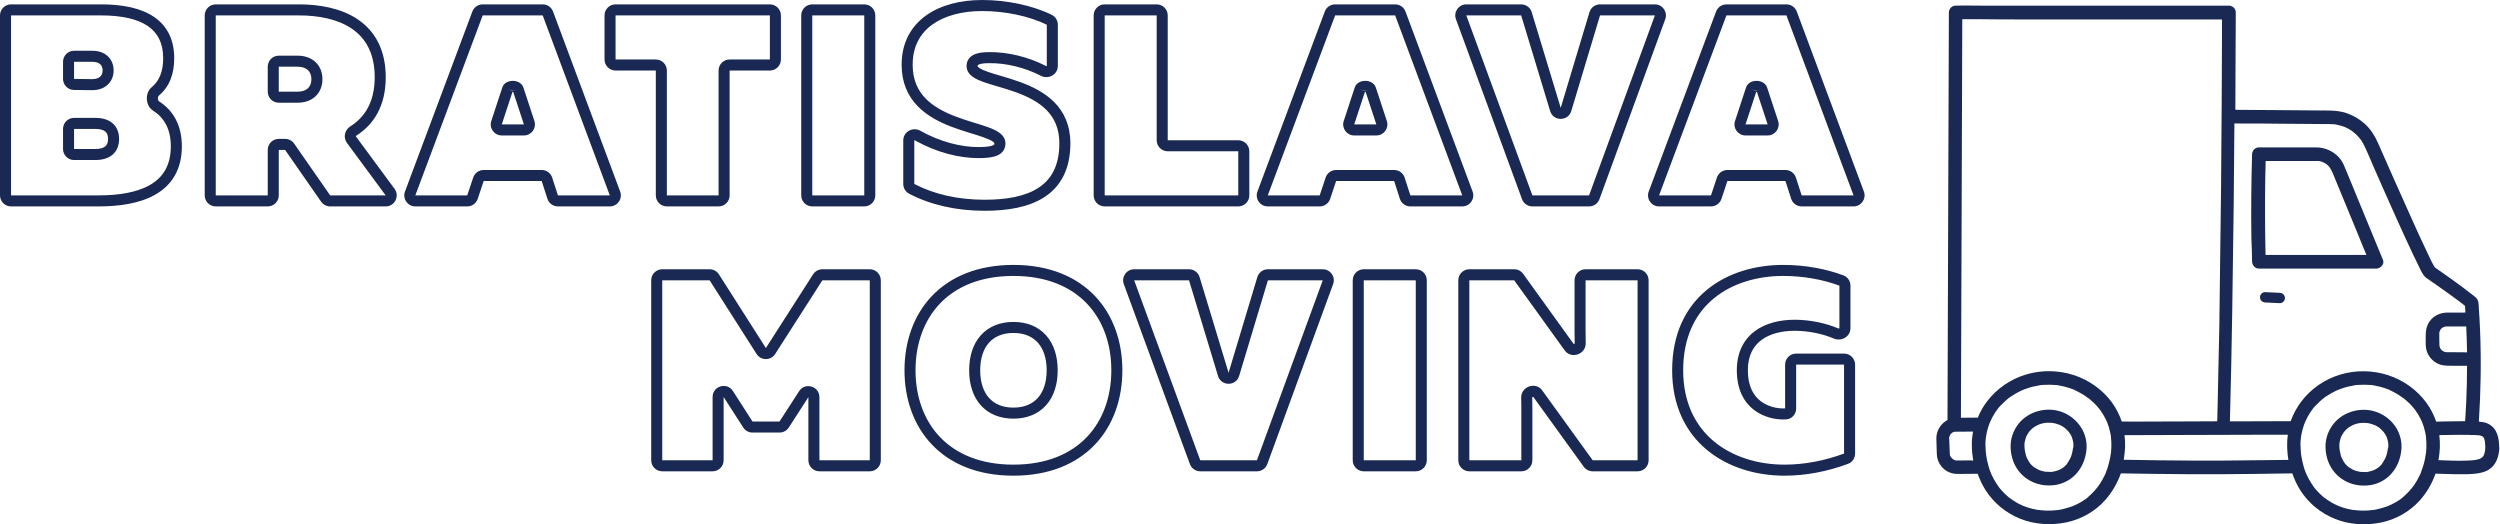 <svg width="453" height="95" viewBox="0 0 453 95" fill="none" xmlns="http://www.w3.org/2000/svg">
<path fill-rule="evenodd" clip-rule="evenodd" d="M168.939 4.45C166.741 6.035 165.374 8.415 165.374 11.729C165.374 14.481 166.321 16.408 167.718 17.846C169.145 19.316 171.088 20.321 173.137 21.104C174.155 21.494 175.18 21.821 176.162 22.125C176.338 22.179 176.513 22.233 176.688 22.287C177.471 22.528 178.228 22.76 178.893 22.996C179.695 23.281 180.463 23.604 181.042 24.015C181.628 24.431 182.185 25.062 182.185 25.969C182.185 26.384 182.103 26.828 181.849 27.238C181.593 27.651 181.218 27.942 180.784 28.143C179.969 28.521 178.799 28.65 177.279 28.65C173.839 28.65 169.729 27.647 165.765 25.428C165.751 25.42 165.741 25.419 165.731 25.419C165.718 25.419 165.703 25.423 165.688 25.431C165.679 25.436 165.673 25.441 165.671 25.444C165.671 25.445 165.671 25.445 165.671 25.447V33.333C169.215 35.187 173.554 36.193 178.416 36.193C182.333 36.193 185.732 35.602 188.128 34.059C190.442 32.569 191.953 30.104 191.953 25.969C191.953 23.231 191.008 21.333 189.615 19.925C188.191 18.486 186.251 17.513 184.202 16.759C183.183 16.385 182.158 16.072 181.177 15.781C181.016 15.733 180.855 15.686 180.695 15.639C179.896 15.403 179.122 15.175 178.443 14.942C177.64 14.665 176.87 14.349 176.288 13.938C175.695 13.52 175.142 12.886 175.142 11.976C175.142 11.609 175.215 11.218 175.423 10.85C175.632 10.478 175.942 10.193 176.315 9.985C177.02 9.591 177.997 9.444 179.201 9.444C182.651 9.401 186.369 10.33 189.559 11.968C189.574 11.976 189.588 11.978 189.602 11.977C189.62 11.977 189.639 11.971 189.656 11.962C189.669 11.954 189.676 11.947 189.678 11.944C189.678 11.943 189.678 11.942 189.678 11.941V4.479C186.475 2.907 182.107 2 177.971 2C174.349 2 171.177 2.837 168.939 4.45ZM167.769 2.828C170.451 0.894 174.078 0 177.971 0C182.365 0 187.059 0.958 190.588 2.697C191.278 3.037 191.678 3.737 191.678 4.466V11.941C191.678 13.548 189.947 14.415 188.645 13.747C185.72 12.245 182.319 11.404 179.22 11.444L179.207 11.444C178.091 11.444 177.537 11.593 177.291 11.731C177.19 11.787 177.168 11.826 177.165 11.832L177.165 11.832C177.161 11.839 177.142 11.875 177.142 11.976C177.142 11.994 177.143 12.011 177.169 12.051C177.202 12.102 177.278 12.19 177.441 12.304C177.778 12.542 178.321 12.784 179.094 13.05C179.727 13.268 180.447 13.48 181.247 13.716C181.41 13.764 181.576 13.813 181.745 13.863C182.733 14.156 183.81 14.484 184.892 14.882C187.046 15.674 189.309 16.771 191.037 18.518C192.796 20.297 193.953 22.699 193.953 25.969C193.953 30.685 192.175 33.832 189.211 35.741C186.329 37.597 182.46 38.193 178.416 38.193C173.274 38.193 168.6 37.127 164.722 35.094C164.059 34.747 163.671 34.062 163.671 33.343V25.447C163.671 23.829 165.433 22.95 166.741 23.683C170.429 25.747 174.205 26.65 177.279 26.65C178.775 26.65 179.558 26.507 179.942 26.329C180.107 26.252 180.143 26.194 180.149 26.185C180.156 26.174 180.185 26.123 180.185 25.969V25.968C180.185 25.957 180.185 25.942 180.159 25.902C180.125 25.85 180.048 25.762 179.884 25.645C179.543 25.404 178.997 25.156 178.224 24.881C177.603 24.661 176.898 24.444 176.117 24.204C175.939 24.149 175.757 24.093 175.57 24.035C174.582 23.73 173.505 23.386 172.422 22.972C170.268 22.149 168.009 21.016 166.284 19.24C164.529 17.434 163.374 15.01 163.374 11.729C163.374 7.775 165.048 4.791 167.769 2.828ZM0 2.791C0 1.687 0.895 0.791 2 0.791H18.305C22.297 0.791 25.601 1.481 27.932 3.08C30.329 4.726 31.567 7.243 31.567 10.543C31.567 13.304 30.784 15.653 28.76 17.348C28.706 17.393 28.595 17.57 28.61 17.875C28.624 18.182 28.748 18.319 28.786 18.342C31.507 20.068 32.952 22.844 32.952 26.513C32.952 30.803 31.053 33.607 28.127 35.274C25.286 36.893 21.554 37.402 17.86 37.402H2C0.895 37.402 0 36.506 0 35.402V2.791ZM18.305 2.791L2 2.791V35.402H17.86C21.435 35.402 24.748 34.897 27.137 33.537C29.439 32.225 30.952 30.084 30.952 26.513C30.952 23.439 29.785 21.345 27.715 20.031C26.95 19.547 26.645 18.685 26.612 17.968C26.578 17.25 26.802 16.379 27.476 15.814C28.915 14.61 29.567 12.908 29.567 10.543C29.567 7.81 28.581 5.952 26.8 4.729C24.953 3.461 22.125 2.791 18.305 2.791ZM37.093 2.791C37.093 1.687 37.988 0.791 39.093 0.791H54.162C57.943 0.791 61.856 1.497 64.853 3.528C67.912 5.602 69.896 8.978 69.896 14.004C69.896 19.164 67.745 22.576 64.532 24.601C64.5 24.621 64.48 24.652 64.474 24.68C64.472 24.691 64.472 24.698 64.472 24.7C64.473 24.7 64.473 24.7 64.473 24.7L71.492 34.214C72.466 35.535 71.523 37.402 69.882 37.402H59.826C59.172 37.402 58.558 37.081 58.184 36.544L51.661 27.167H50.514V35.402C50.514 36.506 49.618 37.402 48.514 37.402H39.093C37.988 37.402 37.093 36.506 37.093 35.402V2.791ZM54.162 2.791L39.093 2.791V35.402H48.514V27.167C48.514 26.062 49.409 25.167 50.514 25.167H51.661C52.316 25.167 52.929 25.487 53.303 26.025L59.826 35.402H69.882L62.864 25.888C62.111 24.868 62.506 23.514 63.465 22.909C66.068 21.269 67.896 18.513 67.896 14.004C67.896 9.586 66.197 6.855 63.73 5.184C61.202 3.47 57.748 2.791 54.162 2.791ZM85.591 2.09C85.883 1.309 86.63 0.791 87.464 0.791H98.338C99.173 0.791 99.921 1.31 100.212 2.092L112.371 34.703C112.859 36.01 111.892 37.402 110.497 37.402H101.096C100.228 37.402 99.459 36.842 99.192 36.016L98.156 32.803H87.64L86.563 36.034C86.291 36.851 85.526 37.402 84.665 37.402H75.258C73.862 37.402 72.896 36.008 73.385 34.701L85.591 2.09ZM98.338 2.791L87.464 2.791L75.258 35.402H84.665L85.742 32.171C86.015 31.354 86.779 30.803 87.64 30.803H98.156C99.024 30.803 99.793 31.363 100.06 32.19L101.096 35.402L110.497 35.402L98.338 2.791ZM109.54 2.791C109.54 1.687 110.435 0.791 111.54 0.791H139.503C140.607 0.791 141.503 1.687 141.503 2.791V10.779C141.503 11.883 140.607 12.779 139.503 12.779H132.207V35.402C132.207 36.506 131.312 37.402 130.207 37.402H120.835C119.731 37.402 118.835 36.506 118.835 35.402V12.779H111.54C110.435 12.779 109.54 11.883 109.54 10.779V2.791ZM139.503 2.791L111.54 2.791V10.779H118.835C119.94 10.779 120.835 11.674 120.835 12.779V35.402H130.207V12.779C130.207 11.674 131.103 10.779 132.207 10.779H139.503V2.791ZM145.183 2.791C145.183 1.687 146.079 0.791 147.183 0.791H156.605C157.709 0.791 158.605 1.687 158.605 2.791V35.402C158.605 36.506 157.709 37.402 156.605 37.402H147.183C146.079 37.402 145.183 36.506 145.183 35.402V2.791ZM156.605 2.791L147.183 2.791V35.402H156.605V2.791ZM198.171 2.791C198.171 1.687 199.066 0.791 200.171 0.791H209.592C210.697 0.791 211.592 1.687 211.592 2.791V25.414H224.376C225.481 25.414 226.376 26.309 226.376 27.414V35.402C226.376 36.506 225.481 37.402 224.376 37.402H200.171C199.066 37.402 198.171 36.506 198.171 35.402V2.791ZM209.592 2.791L200.171 2.791V35.402H224.376V27.414H211.592C210.488 27.414 209.592 26.519 209.592 25.414V2.791ZM240.054 2.09C240.347 1.309 241.093 0.791 241.928 0.791H252.802C253.637 0.791 254.384 1.31 254.676 2.092L266.835 34.703C267.322 36.01 266.356 37.402 264.961 37.402H255.559C254.691 37.402 253.922 36.842 253.656 36.016L252.62 32.803H242.103L241.026 36.034C240.754 36.851 239.99 37.402 239.129 37.402H229.722C228.326 37.402 227.359 36.008 227.849 34.701L240.054 2.09ZM252.802 2.791L241.928 2.791L229.722 35.402H239.129L240.206 32.171C240.478 31.354 241.242 30.803 242.103 30.803H252.62C253.488 30.803 254.257 31.363 254.523 32.19L255.559 35.402L264.961 35.402L252.802 2.791ZM263.818 3.48C263.339 2.175 264.305 0.791 265.695 0.791H275.635C276.516 0.791 277.293 1.368 277.549 2.211L282.801 19.542L288.011 2.215C288.265 1.37 289.043 0.791 289.926 0.791H299.866C301.255 0.791 302.221 2.173 301.744 3.478L289.818 36.089C289.53 36.877 288.779 37.402 287.94 37.402H277.668C276.829 37.402 276.08 36.878 275.791 36.091L263.818 3.48ZM275.635 2.791L265.695 2.791L277.668 35.402H287.94L299.866 2.791L289.926 2.791L284.716 20.118C284.146 22.015 281.461 22.017 280.887 20.122L275.635 2.791ZM310.956 2.09C311.248 1.309 311.995 0.791 312.829 0.791H323.703C324.538 0.791 325.286 1.31 325.577 2.092L337.736 34.703C338.224 36.01 337.257 37.402 335.862 37.402H326.461C325.593 37.402 324.824 36.842 324.557 36.016L323.521 32.803H313.005L311.928 36.034C311.656 36.851 310.891 37.402 310.03 37.402H300.623C299.228 37.402 298.261 36.008 298.75 34.701L310.956 2.09ZM323.703 2.791L312.829 2.791L300.623 35.402H310.03L311.107 32.171C311.38 31.354 312.144 30.803 313.005 30.803H323.521C324.389 30.803 325.158 31.363 325.425 32.19L326.461 35.402L335.862 35.402L323.703 2.791ZM11.421 11.197C11.421 10.092 12.317 9.197 13.421 9.197H16.723C17.885 9.197 18.875 9.543 19.578 10.228C20.28 10.912 20.591 11.831 20.591 12.768C20.591 13.687 20.276 14.6 19.583 15.284C18.885 15.973 17.897 16.339 16.723 16.339H16.712V16.339L13.399 16.3C12.303 16.288 11.421 15.396 11.421 14.301V11.197ZM16.723 11.197H13.421V14.301L16.729 14.339C17.479 14.338 17.924 14.111 18.178 13.861C18.436 13.606 18.591 13.233 18.591 12.768C18.591 12.271 18.432 11.904 18.182 11.661C17.934 11.418 17.489 11.197 16.723 11.197ZM48.514 12.086C48.514 10.982 49.409 10.086 50.514 10.086H53.914C55.227 10.086 56.373 10.484 57.196 11.273C58.023 12.065 58.425 13.158 58.425 14.35C58.425 15.542 58.023 16.634 57.196 17.426C56.373 18.216 55.227 18.613 53.914 18.613H50.514C49.409 18.613 48.514 17.718 48.514 16.613V12.086ZM53.914 12.086H50.514V16.613H53.914C54.826 16.613 55.436 16.343 55.812 15.983C56.185 15.625 56.425 15.086 56.425 14.35C56.425 13.614 56.185 13.074 55.812 12.717C55.436 12.357 54.826 12.086 53.914 12.086ZM94.843 15.874C94.684 15.37 94.311 15.059 93.973 14.89C93.634 14.72 93.259 14.651 92.919 14.65C92.579 14.65 92.202 14.716 91.86 14.89C91.521 15.063 91.154 15.38 91.006 15.886L89.021 21.922C88.596 23.215 89.559 24.546 90.921 24.546H94.932C96.293 24.546 97.257 23.215 96.832 21.922L94.843 15.874ZM91.962 16.179L92.91 16.491C92.917 16.474 92.923 16.457 92.928 16.439L91.962 16.179ZM92.859 16.653L90.921 22.546H94.932L92.995 16.656C92.97 16.653 92.943 16.651 92.915 16.651C92.895 16.65 92.876 16.651 92.859 16.653ZM92.941 16.492L93.891 16.179L92.935 16.473C92.937 16.48 92.939 16.486 92.941 16.492ZM249.306 15.874C249.307 15.878 249.309 15.881 249.31 15.885L251.295 21.922C251.72 23.215 250.757 24.546 249.395 24.546H245.384C244.023 24.546 243.059 23.215 243.485 21.922L245.469 15.887C245.617 15.38 245.984 15.063 246.323 14.89C246.665 14.716 247.043 14.65 247.383 14.65C247.723 14.651 248.098 14.72 248.437 14.89C248.775 15.059 249.147 15.37 249.306 15.874ZM246.426 16.179L247.374 16.491C247.381 16.474 247.387 16.457 247.391 16.439L246.426 16.179ZM247.323 16.653L245.384 22.546H249.395L247.458 16.656C247.434 16.653 247.407 16.651 247.378 16.651C247.359 16.65 247.34 16.651 247.323 16.653ZM247.404 16.492L248.354 16.179L247.398 16.473C247.4 16.48 247.402 16.486 247.404 16.492ZM319.338 14.89C319.676 15.059 320.049 15.37 320.208 15.874C320.209 15.878 320.21 15.881 320.211 15.885L322.197 21.922C322.622 23.215 321.658 24.546 320.297 24.546H316.286C314.924 24.546 313.961 23.215 314.386 21.922L316.371 15.886C316.519 15.38 316.886 15.063 317.225 14.89C317.567 14.716 317.945 14.65 318.284 14.65C318.624 14.651 318.999 14.72 319.338 14.89ZM317.327 16.179L318.275 16.491C318.282 16.474 318.288 16.457 318.293 16.439L317.327 16.179ZM318.224 16.653L316.286 22.546L320.297 22.546L318.36 16.656C318.335 16.653 318.308 16.651 318.28 16.651C318.26 16.65 318.241 16.651 318.224 16.653ZM318.306 16.492L319.256 16.179L318.3 16.473C318.302 16.48 318.303 16.486 318.306 16.492ZM11.421 23.36C11.421 22.255 12.317 21.36 13.421 21.36H17.267C18.488 21.36 19.585 21.635 20.389 22.323C21.22 23.034 21.58 24.048 21.58 25.178C21.58 26.308 21.22 27.323 20.389 28.033C19.585 28.721 18.488 28.996 17.267 28.996H13.421C12.317 28.996 11.421 28.101 11.421 26.996V23.36ZM17.267 23.36H13.421V26.996L17.267 26.996C18.222 26.996 18.78 26.777 19.089 26.513C19.371 26.272 19.58 25.877 19.58 25.178C19.58 24.479 19.371 24.084 19.089 23.843C18.78 23.579 18.222 23.36 17.267 23.36ZM170.315 55.011C167.396 58.074 165.894 62.335 165.894 67.096C165.894 71.858 167.396 76.119 170.315 79.182C173.224 82.235 177.631 84.193 183.633 84.193C189.635 84.193 194.042 82.235 196.951 79.182C199.87 76.119 201.372 71.858 201.372 67.096C201.372 62.335 199.87 58.074 196.951 55.011C194.042 51.958 189.635 50 183.633 50C177.631 50 173.224 51.958 170.315 55.011ZM168.867 53.632C172.212 50.121 177.175 48 183.633 48C190.091 48 195.054 50.121 198.399 53.632C201.735 57.132 203.372 61.92 203.372 67.096C203.372 72.273 201.735 77.061 198.399 80.561C195.054 84.072 190.091 86.193 183.633 86.193C177.175 86.193 172.212 84.072 168.867 80.561C165.531 77.061 163.894 72.273 163.894 67.096C163.894 61.92 165.531 57.132 168.867 53.632ZM310.561 54.056C307.239 56.786 304.993 61.017 304.993 67.096C304.993 72.971 307.222 77.207 310.577 79.992C313.958 82.798 318.562 84.193 323.375 84.193C326.972 84.193 330.67 83.472 334.142 82.181V66.069H325.463V74.026C325.463 75.008 324.724 75.931 323.64 75.992C323.464 76.001 323.277 76.007 323.078 76.007C321.668 76.007 319.592 75.626 317.843 74.295C316.045 72.927 314.711 70.642 314.711 67.096C314.711 63.869 315.949 61.52 317.967 60.01C319.941 58.533 322.553 57.938 325.204 57.938C327.804 57.938 330.73 58.492 333.098 59.515C333.138 59.532 333.202 59.532 333.261 59.497C333.287 59.482 333.298 59.467 333.301 59.462C333.301 59.461 333.302 59.461 333.302 59.461C333.302 59.461 333.302 59.461 333.302 59.458V51.76C330.37 50.668 326.794 50 323.128 50C318.453 50 313.913 51.301 310.561 54.056ZM309.291 52.511C313.084 49.393 318.111 48 323.128 48C327.033 48 330.856 48.711 334.025 49.895C334.812 50.19 335.302 50.942 335.302 51.75V59.458C335.302 61.069 333.586 61.903 332.306 61.351C330.21 60.447 327.557 59.938 325.204 59.938C322.812 59.938 320.677 60.48 319.166 61.612C317.698 62.71 316.711 64.44 316.711 67.096C316.711 70.077 317.799 71.748 319.055 72.704C320.359 73.696 321.967 74.007 323.078 74.007C323.213 74.007 323.34 74.004 323.463 73.998V66.069C323.463 64.965 324.358 64.069 325.463 64.069H334.142C335.247 64.069 336.142 64.965 336.142 66.069V82.189C336.142 83.005 335.643 83.757 334.856 84.05C331.179 85.418 327.239 86.193 323.375 86.193C318.2 86.193 313.113 84.695 309.3 81.531C305.461 78.345 302.993 73.533 302.993 67.096C302.993 60.469 305.469 55.651 309.291 52.511ZM117.999 50.791C117.999 49.687 118.894 48.791 119.999 48.791H128.586C129.269 48.791 129.906 49.14 130.273 49.716L138.778 63.063L147.33 49.712C147.698 49.138 148.332 48.791 149.014 48.791H157.603C158.708 48.791 159.603 49.687 159.603 50.791V83.402C159.603 84.506 158.708 85.402 157.603 85.402H148.478C147.374 85.402 146.478 84.506 146.478 83.402V71.97L142.928 77.466C142.559 78.036 141.927 78.381 141.248 78.381H136.356C135.675 78.381 135.041 78.034 134.673 77.462L131.124 71.937V83.402C131.124 84.506 130.228 85.402 129.124 85.402H119.999C118.894 85.402 117.999 84.506 117.999 83.402V50.791ZM128.586 50.791H119.999V83.402H129.124V71.937C129.124 69.941 131.727 69.176 132.806 70.856L136.356 76.381H141.248L144.798 70.885C145.88 69.21 148.478 69.977 148.478 71.97V83.402H157.603V50.791H149.014L140.462 64.142C139.675 65.372 137.877 65.37 137.092 64.138L128.586 50.791ZM203.635 51.48C203.156 50.175 204.122 48.791 205.513 48.791H215.452C216.334 48.791 217.111 49.368 217.366 50.211L222.618 67.542L227.828 50.215C228.083 49.37 228.861 48.791 229.744 48.791H239.683C241.073 48.791 242.039 50.173 241.562 51.478L229.636 84.089C229.347 84.877 228.597 85.402 227.757 85.402H217.486C216.647 85.402 215.897 84.878 215.608 84.091L203.635 51.48ZM215.452 50.791L205.513 50.791L217.486 83.402H227.757L239.683 50.791H229.744L224.534 68.118C223.963 70.015 221.279 70.017 220.704 68.122L215.452 50.791ZM245.114 50.791C245.114 49.687 246.009 48.791 247.114 48.791H256.535C257.64 48.791 258.535 49.687 258.535 50.791V83.402C258.535 84.506 257.64 85.402 256.535 85.402H247.114C246.009 85.402 245.114 84.506 245.114 83.402V50.791ZM256.535 50.791H247.114V83.402H256.535V50.791ZM264.244 50.791C264.244 49.687 265.139 48.791 266.244 48.791H274.373C275.017 48.791 275.62 49.1 275.996 49.622L285.153 62.333C285.166 62.335 285.194 62.335 285.232 62.321C285.28 62.303 285.311 62.276 285.324 62.258C285.33 62.251 285.332 62.246 285.332 62.245C285.332 62.244 285.334 62.239 285.334 62.227C285.314 61.511 285.307 60.809 285.307 60.125V50.791C285.307 49.687 286.202 48.791 287.307 48.791H296.729C297.833 48.791 298.729 49.687 298.729 50.791V83.402C298.729 84.506 297.833 85.402 296.729 85.402H288.598C287.956 85.402 287.353 85.094 286.977 84.573L277.818 71.897C277.806 71.896 277.778 71.896 277.741 71.91C277.694 71.927 277.663 71.954 277.65 71.972C277.646 71.977 277.644 71.981 277.642 71.983C277.642 71.984 277.642 71.985 277.641 71.986C277.641 71.987 277.639 71.991 277.64 72.003C277.659 72.692 277.666 73.363 277.666 74.019V83.402C277.666 84.506 276.77 85.402 275.666 85.402H266.244C265.139 85.402 264.244 84.506 264.244 83.402V50.791ZM274.373 50.791H266.244V83.402H275.666V74.019C275.666 73.376 275.659 72.724 275.641 72.06C275.612 71.028 276.311 70.304 277.053 70.032C277.8 69.759 278.818 69.866 279.439 70.726L288.598 83.402H296.729V50.791H287.307V60.125C287.307 60.797 287.313 61.479 287.333 62.171C287.362 63.204 286.66 63.928 285.918 64.199C285.171 64.472 284.152 64.365 283.531 63.503L274.373 50.791ZM177.707 60.77C179.125 59.177 181.17 58.334 183.633 58.334C186.096 58.334 188.141 59.177 189.559 60.77C190.963 62.348 191.654 64.55 191.654 67.096C191.654 69.642 190.963 71.844 189.559 73.422C188.141 75.016 186.096 75.859 183.633 75.859C181.17 75.859 179.125 75.016 177.707 73.422C176.302 71.844 175.612 69.642 175.612 67.096C175.612 64.55 176.302 62.348 177.707 60.77ZM179.201 62.1C178.207 63.217 177.612 64.896 177.612 67.096C177.612 69.297 178.207 70.976 179.201 72.093C180.181 73.194 181.646 73.859 183.633 73.859C185.62 73.859 187.085 73.194 188.065 72.093C189.059 70.976 189.654 69.297 189.654 67.096C189.654 64.896 189.059 63.217 188.065 62.1C187.085 60.999 185.62 60.334 183.633 60.334C181.646 60.334 180.181 60.999 179.201 62.1Z" fill="#1A2954"/>
<path d="M430.472 74.6C427.786 73.711 424.608 74.575 422.834 76.796C421.922 77.955 421.38 79.386 421.38 80.867C421.38 82.273 421.75 83.753 422.538 84.938C424.115 87.356 426.998 88.392 429.807 87.849C431.26 87.553 432.615 86.739 433.527 85.579C434.562 84.296 435.079 82.742 435.153 81.113C435.251 78.128 433.28 75.537 430.472 74.6ZM432.418 79.411C432.418 79.386 432.418 79.386 432.393 79.386C432.418 79.386 432.418 79.411 432.418 79.411ZM424.83 83.951C424.78 83.901 424.731 83.852 424.83 83.951ZM430.94 84.691L430.915 84.716C430.792 84.839 430.891 84.74 430.94 84.691ZM432.64 81.558C432.64 81.632 432.615 81.656 432.615 81.706C432.566 82.002 432.492 82.273 432.393 82.569C432.369 82.668 432.32 82.766 432.295 82.865C432.295 82.865 432.295 82.89 432.27 82.89C432.27 82.915 432.246 82.939 432.246 82.939C432.221 82.989 432.221 82.989 432.221 82.989C432.221 83.013 432.196 83.038 432.196 83.063C432.073 83.285 431.95 83.507 431.827 83.729C431.777 83.803 431.654 83.926 431.63 84.025C431.63 84.025 431.63 84.025 431.63 84.05C431.605 84.099 431.556 84.124 431.531 84.173C431.359 84.37 431.162 84.543 430.989 84.691C430.94 84.716 430.841 84.79 430.817 84.814C430.718 84.888 430.595 84.963 430.496 85.012C430.373 85.086 430.275 85.135 430.151 85.185C430.127 85.185 430.053 85.209 430.028 85.234C430.028 85.234 430.028 85.234 430.004 85.234C429.757 85.333 429.486 85.407 429.24 85.456C429.166 85.481 429.067 85.481 428.993 85.505C428.944 85.505 428.92 85.53 428.92 85.53C428.796 85.555 428.649 85.53 428.55 85.53C428.279 85.53 427.983 85.53 427.712 85.505C427.688 85.505 427.589 85.481 427.564 85.481C427.417 85.456 427.293 85.431 427.146 85.382C426.924 85.332 426.677 85.259 426.456 85.16C426.407 85.135 426.357 85.111 426.333 85.086C426.209 85.012 426.062 84.938 425.938 84.864C425.84 84.79 425.717 84.74 425.618 84.666C425.593 84.666 425.544 84.617 425.52 84.593C425.322 84.42 425.125 84.247 424.953 84.05C424.928 84.025 424.904 84 424.879 83.951C424.854 83.852 424.731 83.729 424.682 83.655C424.534 83.408 424.411 83.161 424.288 82.915C424.263 82.865 424.238 82.816 424.238 82.742C424.189 82.618 424.14 82.495 424.115 82.347C424.041 82.076 423.992 81.804 423.943 81.508C423.943 81.434 423.918 81.36 423.918 81.286C423.918 81.163 423.893 81.015 423.893 80.891C423.893 80.743 423.893 80.62 423.893 80.472C423.893 80.472 423.893 80.373 423.918 80.299C423.918 80.373 423.893 80.423 423.918 80.25C423.918 80.225 423.918 80.225 423.918 80.225C423.967 79.954 424.041 79.707 424.115 79.436C424.14 79.386 424.14 79.337 424.164 79.288C424.214 79.14 424.214 79.164 424.189 79.213C424.238 79.115 424.337 78.918 424.337 78.893C424.362 78.868 424.583 78.498 424.682 78.35C424.657 78.375 424.657 78.375 424.682 78.325C424.706 78.276 424.731 78.251 424.731 78.251C424.731 78.251 424.731 78.251 424.731 78.276C424.731 78.276 424.731 78.276 424.756 78.251C424.78 78.202 424.83 78.177 424.854 78.128C424.953 78.005 425.076 77.906 425.175 77.783C425.273 77.684 425.372 77.61 425.47 77.536C425.52 77.511 425.569 77.462 425.618 77.437C425.84 77.289 426.086 77.141 426.357 77.018C426.382 77.018 426.407 76.993 426.456 76.968C426.48 76.968 426.48 76.968 426.53 76.944C426.653 76.894 426.751 76.87 426.875 76.82C427.17 76.722 427.466 76.697 427.786 76.623C427.441 76.697 427.885 76.623 427.983 76.623C428.131 76.623 428.279 76.623 428.427 76.623C428.575 76.623 428.698 76.623 428.846 76.648C428.895 76.648 428.944 76.648 428.993 76.672C429.018 76.672 429.018 76.672 429.067 76.672C429.388 76.722 429.683 76.796 429.979 76.919C430.053 76.944 430.102 76.968 430.176 76.993H430.201C430.201 76.993 430.201 76.993 430.225 76.993C430.348 77.067 430.496 77.116 430.619 77.19C430.743 77.264 430.866 77.338 430.989 77.412C431.063 77.462 431.112 77.511 431.186 77.56C431.408 77.758 431.63 77.955 431.827 78.177C431.876 78.227 431.901 78.276 431.95 78.325C432.048 78.449 432.122 78.597 432.221 78.72C432.295 78.868 432.369 78.991 432.443 79.14C432.443 79.14 432.443 79.164 432.467 79.189C432.467 79.189 432.467 79.189 432.467 79.213C432.492 79.263 432.492 79.288 432.517 79.337C432.615 79.633 432.689 79.929 432.738 80.225C432.738 80.324 432.763 80.423 432.763 80.497C432.763 80.669 432.763 80.842 432.763 81.015C432.664 81.286 432.664 81.409 432.64 81.558Z" fill="#1A2954"/>
<path d="M373.41 74.575C370.725 73.686 367.546 74.55 365.773 76.77C364.861 77.93 364.319 79.361 364.319 80.841C364.319 82.248 364.689 83.728 365.477 84.913C367.054 87.331 369.936 88.367 372.745 87.824C374.174 87.528 375.554 86.714 376.465 85.554C377.5 84.271 378.017 82.717 378.091 81.088C378.19 78.127 376.194 75.512 373.41 74.575ZM375.357 79.386C375.357 79.361 375.357 79.361 375.332 79.361C375.357 79.361 375.357 79.386 375.357 79.386ZM367.744 83.95C367.719 83.901 367.67 83.852 367.744 83.95ZM373.878 84.691L373.854 84.715C373.731 84.814 373.829 84.74 373.878 84.691ZM375.578 81.532C375.578 81.557 375.578 81.557 375.578 81.532C375.578 81.606 375.554 81.631 375.554 81.68C375.504 81.977 375.43 82.248 375.332 82.544C375.307 82.643 375.258 82.741 375.233 82.84C375.233 82.84 375.233 82.865 375.209 82.865C375.209 82.889 375.184 82.914 375.184 82.914C375.16 82.963 375.16 82.963 375.16 82.963C375.16 82.988 375.135 83.013 375.135 83.037C375.012 83.259 374.888 83.481 374.765 83.704C374.716 83.778 374.593 83.901 374.568 84C374.568 84 374.568 84 374.568 84.024C374.543 84.074 374.494 84.098 374.47 84.148C374.297 84.345 374.1 84.518 373.928 84.666C373.878 84.691 373.78 84.765 373.755 84.789C373.657 84.863 373.533 84.937 373.435 84.987C373.312 85.061 373.213 85.11 373.09 85.159C373.065 85.159 372.991 85.184 372.967 85.209C372.967 85.209 372.967 85.209 372.942 85.209C372.696 85.307 372.425 85.381 372.178 85.431C372.104 85.456 372.006 85.456 371.932 85.48C371.883 85.48 371.858 85.505 371.858 85.505C371.735 85.529 371.587 85.505 371.489 85.505C371.217 85.505 370.922 85.505 370.651 85.48C370.626 85.48 370.528 85.456 370.503 85.456C370.355 85.431 370.232 85.406 370.084 85.357C369.862 85.307 369.616 85.233 369.394 85.135C369.345 85.11 369.296 85.085 369.271 85.061C369.148 84.987 369 84.913 368.877 84.839C368.778 84.765 368.655 84.715 368.557 84.641C368.532 84.641 368.483 84.592 368.458 84.567C368.261 84.395 368.064 84.222 367.891 84.024C367.867 84 367.842 83.975 367.817 83.926C367.793 83.827 367.67 83.704 367.62 83.63C367.473 83.383 367.349 83.136 367.226 82.889C367.202 82.84 367.177 82.791 367.177 82.717C367.128 82.593 367.078 82.47 367.054 82.322C366.98 82.05 366.931 81.779 366.881 81.483C366.881 81.409 366.857 81.335 366.857 81.261C366.857 81.138 366.832 80.989 366.832 80.866C366.832 80.718 366.832 80.595 366.832 80.447C366.832 80.447 366.832 80.348 366.857 80.274C366.857 80.348 366.832 80.397 366.857 80.225C366.857 80.2 366.857 80.2 366.857 80.2C366.906 79.928 366.98 79.682 367.054 79.41C367.078 79.361 367.078 79.312 367.103 79.262C367.152 79.114 367.152 79.139 367.128 79.188C367.177 79.09 367.275 78.892 367.275 78.868C367.3 78.843 367.522 78.473 367.62 78.325C367.596 78.349 367.596 78.349 367.62 78.3C367.645 78.251 367.67 78.226 367.67 78.226C367.67 78.226 367.67 78.226 367.67 78.251C367.67 78.251 367.67 78.251 367.694 78.226C367.719 78.177 367.768 78.152 367.793 78.103C367.891 77.979 368.015 77.881 368.113 77.757C368.212 77.659 368.31 77.585 368.409 77.511C368.458 77.486 368.507 77.436 368.557 77.412C368.778 77.264 369.025 77.116 369.296 76.992C369.32 76.992 369.345 76.968 369.394 76.943C369.419 76.943 369.419 76.943 369.468 76.918C369.591 76.869 369.69 76.844 369.813 76.795C370.109 76.696 370.405 76.672 370.725 76.598C370.38 76.672 370.823 76.598 370.922 76.598C371.07 76.598 371.217 76.598 371.365 76.598C371.513 76.598 371.636 76.598 371.784 76.622C371.833 76.622 371.883 76.622 371.932 76.647C371.957 76.647 371.957 76.647 372.006 76.647C372.326 76.696 372.622 76.77 372.918 76.894C372.991 76.918 373.041 76.943 373.115 76.968H373.139C373.139 76.968 373.139 76.968 373.164 76.968C373.287 77.042 373.435 77.091 373.558 77.165C373.681 77.239 373.804 77.313 373.928 77.387C374.002 77.436 374.051 77.486 374.125 77.535C374.346 77.733 374.568 77.93 374.765 78.152C374.815 78.201 374.839 78.251 374.888 78.3C374.987 78.424 375.061 78.572 375.16 78.695C375.233 78.843 375.307 78.966 375.381 79.114C375.381 79.114 375.381 79.139 375.406 79.164C375.406 79.164 375.406 79.164 375.406 79.188C375.43 79.238 375.43 79.262 375.455 79.312C375.554 79.608 375.628 79.904 375.677 80.2C375.677 80.299 375.701 80.397 375.701 80.471C375.701 80.644 375.701 80.817 375.701 80.989C375.603 81.261 375.578 81.409 375.578 81.532Z" fill="#1A2954"/>
<path d="M442.519 63.52L442.47 63.471V63.471C442.487 63.488 442.504 63.505 442.519 63.52Z" fill="#1A2954"/>
<path d="M353.457 78.659C353.456 78.659 353.455 78.66 353.455 78.66C353.453 78.663 353.452 78.665 353.45 78.667C353.448 78.67 353.447 78.673 353.444 78.677C353.448 78.674 353.451 78.672 353.455 78.67C353.455 78.665 353.455 78.662 353.457 78.659Z" fill="#1A2954"/>
<path d="M353.457 78.659C353.462 78.654 353.468 78.65 353.473 78.646C353.477 78.645 353.479 78.645 353.479 78.645C353.477 78.645 353.476 78.645 353.474 78.645L353.473 78.646C353.468 78.647 353.46 78.65 353.457 78.659Z" fill="#1A2954"/>
<path d="M353.206 79.264C353.199 79.285 353.192 79.303 353.184 79.311C353.184 79.311 353.184 79.288 353.206 79.264Z" fill="#1A2954"/>
<path d="M361.976 74.121C361.976 74.125 361.977 74.128 361.979 74.13C362.102 73.982 362.102 73.957 362.029 74.056C362.016 74.08 361.998 74.099 361.979 74.118C361.978 74.119 361.977 74.12 361.976 74.121Z" fill="#1A2954"/>
<path d="M369.469 69.837C369.496 69.827 369.524 69.818 369.553 69.811C369.532 69.817 369.504 69.826 369.469 69.837Z" fill="#1A2954"/>
<path d="M372.869 69.812C372.828 69.812 372.795 69.804 372.765 69.798C372.741 69.792 372.719 69.787 372.697 69.787C372.737 69.787 372.771 69.795 372.8 69.801C372.825 69.807 372.847 69.812 372.869 69.812Z" fill="#1A2954"/>
<path d="M380.371 74.07C380.367 74.066 380.363 74.061 380.359 74.056C380.364 74.061 380.368 74.066 380.371 74.07Z" fill="#1A2954"/>
<path d="M380.371 74.07C380.482 74.205 380.48 74.225 380.408 74.13C380.396 74.117 380.39 74.105 380.384 74.093C380.38 74.085 380.376 74.078 380.371 74.07Z" fill="#1A2954"/>
<path d="M381.812 76.523C381.797 76.492 381.782 76.461 381.772 76.43C381.794 76.473 381.812 76.512 381.812 76.523Z" fill="#1A2954"/>
<path d="M419.061 74.121C419.061 74.125 419.062 74.128 419.064 74.13C419.188 73.982 419.188 73.957 419.114 74.056C419.101 74.08 419.083 74.099 419.064 74.118C419.063 74.119 419.062 74.12 419.061 74.121Z" fill="#1A2954"/>
<path d="M426.554 69.837C426.581 69.827 426.609 69.818 426.638 69.811C426.617 69.817 426.59 69.826 426.554 69.837Z" fill="#1A2954"/>
<path d="M429.954 69.812C429.914 69.812 429.88 69.804 429.85 69.798C429.826 69.792 429.804 69.787 429.782 69.787C429.822 69.787 429.856 69.795 429.886 69.801C429.91 69.807 429.932 69.812 429.954 69.812Z" fill="#1A2954"/>
<path d="M437.456 74.07C437.452 74.066 437.448 74.061 437.444 74.056C437.449 74.061 437.453 74.066 437.456 74.07Z" fill="#1A2954"/>
<path d="M437.456 74.07C437.567 74.205 437.565 74.225 437.493 74.13C437.481 74.117 437.475 74.105 437.469 74.093C437.465 74.085 437.461 74.078 437.456 74.07Z" fill="#1A2954"/>
<path d="M438.898 76.523C438.882 76.492 438.867 76.461 438.857 76.43C438.879 76.473 438.898 76.512 438.898 76.523Z" fill="#1A2954"/>
<path d="M449.319 83.136C449.311 83.14 449.304 83.143 449.297 83.146C449.302 83.141 449.308 83.136 449.319 83.136Z" fill="#1A2954"/>
<path fill-rule="evenodd" clip-rule="evenodd" d="M449.985 76.498C450.945 76.671 451.832 77.288 452.276 78.176C452.793 79.188 452.867 80.347 452.867 81.482C452.719 82.889 452.276 84.197 451.069 85.035C449.935 85.8 448.383 85.874 447.053 85.924C445.615 85.961 444.191 85.915 442.76 85.868C442.278 85.853 441.796 85.837 441.312 85.825C440.696 87.601 439.735 89.255 438.479 90.661C436.656 92.709 434.118 94.14 431.433 94.683C428.673 95.25 425.667 95.078 423.031 93.992C420.494 92.956 418.35 91.204 416.847 88.885C416.231 87.922 415.738 86.861 415.369 85.776C413.125 85.825 410.858 85.849 408.614 85.874L408.544 85.874C404.553 85.924 400.537 85.948 396.546 85.924C392.481 85.899 388.391 85.85 384.301 85.776C383.66 87.552 382.699 89.23 381.443 90.636C379.62 92.684 377.082 94.115 374.397 94.658C371.637 95.226 368.632 95.053 365.995 93.967C363.458 92.931 361.314 91.179 359.811 88.86C359.22 87.922 358.727 86.911 358.358 85.85C357.849 85.85 357.347 85.856 356.849 85.862C356.356 85.868 355.866 85.874 355.376 85.874C355.306 85.874 355.235 85.875 355.164 85.875C354.669 85.878 354.175 85.88 353.701 85.751C352.42 85.43 351.385 84.369 351.065 83.086C350.95 82.607 350.939 82.098 350.929 81.594C350.926 81.449 350.923 81.305 350.917 81.162C350.917 80.875 350.905 80.594 350.892 80.317C350.88 80.045 350.868 79.777 350.868 79.509C350.843 78.201 351.508 76.992 352.592 76.276C352.691 76.203 352.789 76.153 352.887 76.104L352.888 76.104V75.117C352.888 70.305 352.913 65.47 352.937 60.634L352.937 60.633C352.937 55.748 352.962 50.862 352.987 45.977C352.987 41.092 353.011 36.231 353.036 31.346C353.036 26.485 353.061 21.6 353.085 16.715L353.085 16.714C353.085 11.903 353.11 7.067 353.135 2.256C353.135 1.589 353.701 1.022 354.366 1.022H354.44C355.459 0.989 356.477 1 357.495 1.011C358.005 1.016 358.514 1.022 359.023 1.022H403.888C404.553 1.022 405.144 1.589 405.12 2.256V2.354C405.134 3.452 405.123 4.549 405.111 5.641C405.103 6.366 405.095 7.089 405.095 7.807C405.095 11.854 405.07 15.875 405.046 19.897C406.17 19.91 407.3 19.916 408.434 19.922C409.561 19.928 410.691 19.934 411.821 19.947C414.95 19.971 418.104 19.996 421.257 20.021C422.415 20.021 423.548 20.045 424.682 20.341C426.111 20.736 427.417 21.476 428.525 22.463C429.56 23.401 430.299 24.585 430.866 25.843C432.837 30.334 434.832 34.825 436.853 39.315C437.74 41.339 438.676 43.337 439.612 45.311C439.689 45.477 439.766 45.644 439.843 45.812C440.255 46.71 440.67 47.612 441.189 48.445C441.617 48.751 442.046 49.051 442.475 49.352C442.908 49.656 443.342 49.96 443.776 50.27C445.156 51.257 446.535 52.244 447.866 53.305C448.087 53.453 448.285 53.626 448.482 53.799C448.556 53.848 448.605 53.897 448.679 53.971C449.024 54.317 449.098 54.687 449.122 55.156C449.245 56.735 449.319 58.339 449.393 59.942C449.615 65.42 449.517 70.922 449.172 76.4C449.443 76.424 449.714 76.449 449.985 76.498ZM443.135 63.791H443.16C443.185 63.791 443.234 63.791 443.234 63.816H443.751C444.86 63.841 445.944 63.841 447.028 63.841C447.003 62.286 446.954 60.707 446.88 59.153C446.159 59.169 445.438 59.164 444.71 59.158C444.344 59.156 443.975 59.153 443.604 59.153H443.185C443.148 59.165 443.117 59.171 443.086 59.177C443.055 59.184 443.024 59.19 442.987 59.202C442.959 59.202 442.938 59.211 442.921 59.218C442.909 59.223 442.899 59.227 442.889 59.227C442.889 59.227 442.864 59.227 442.815 59.252C442.791 59.258 442.775 59.262 442.764 59.265C442.671 59.313 442.569 59.375 442.569 59.375C442.569 59.4 442.544 59.4 442.544 59.4C442.495 59.424 442.446 59.474 442.446 59.474C442.414 59.489 442.392 59.516 442.368 59.545C442.354 59.562 442.34 59.579 442.322 59.597C442.347 59.572 442.347 59.548 442.347 59.548C442.347 59.548 442.298 59.597 442.273 59.646C442.224 59.72 442.174 59.794 442.174 59.819C442.15 59.844 442.125 59.893 442.101 59.942C442.076 59.992 442.027 60.164 442.002 60.263C441.977 60.312 441.977 60.362 441.977 60.362C441.977 60.362 442.002 60.312 442.002 60.263V61.497C442.014 61.67 442.014 61.836 442.014 62.003C442.014 62.169 442.014 62.336 442.027 62.508V62.681C442.039 62.73 442.057 62.78 442.076 62.829C442.094 62.878 442.113 62.928 442.125 62.977V63.002C442.15 63.051 442.174 63.101 442.199 63.15C442.212 63.175 442.224 63.193 442.236 63.212C442.249 63.23 442.261 63.249 442.273 63.273C442.299 63.3 442.329 63.329 442.359 63.36C442.396 63.397 442.435 63.435 442.47 63.471C442.47 63.486 442.48 63.492 442.493 63.5C442.501 63.505 442.51 63.511 442.519 63.52C442.544 63.545 442.593 63.569 442.593 63.569C442.63 63.594 442.667 63.613 442.704 63.631C442.741 63.65 442.778 63.668 442.815 63.693C442.827 63.693 442.834 63.699 442.84 63.705C442.846 63.711 442.852 63.717 442.864 63.717C442.963 63.767 443.111 63.791 443.135 63.791ZM442.786 63.697C442.802 63.702 442.821 63.708 442.84 63.717C442.79 63.693 442.741 63.668 442.741 63.668C442.741 63.683 442.76 63.689 442.786 63.697ZM415.874 22.439C414.827 22.432 413.78 22.426 412.733 22.414L412.718 22.414C410.678 22.389 408.662 22.365 406.549 22.389C405.982 22.365 405.44 22.365 404.873 22.365C404.849 27.201 404.799 32.037 404.75 36.873C404.677 43.386 404.579 49.875 404.481 56.388L404.479 56.537C404.381 63.125 404.233 69.738 404.06 76.35H404.701C407.14 76.326 409.554 76.326 411.969 76.326C412.314 76.326 412.659 76.323 413.004 76.32C413.694 76.315 414.383 76.309 415.073 76.326C415.517 75.043 416.182 73.834 416.995 72.748C418.769 70.429 421.233 68.726 424.017 67.887C426.825 67.024 429.954 67.073 432.738 67.986C435.498 68.899 437.912 70.601 439.637 72.945C440.425 74.006 441.016 75.166 441.435 76.4C441.927 76.391 442.416 76.38 442.904 76.369C443.856 76.347 444.802 76.326 445.747 76.326H446.683L446.694 76.15C446.764 75.051 446.833 73.972 446.88 72.871C446.979 70.675 447.028 68.479 447.028 66.284H445.303C445.036 66.276 444.768 66.277 444.501 66.278C443.834 66.281 443.17 66.284 442.519 66.16C441.115 65.889 439.932 64.68 439.637 63.298C439.518 62.666 439.526 62.018 439.534 61.38C439.536 61.221 439.538 61.062 439.538 60.905C439.538 60.09 439.612 59.375 439.982 58.659C440.672 57.302 442.101 56.611 443.579 56.636C443.933 56.636 444.284 56.639 444.635 56.642C445.333 56.647 446.027 56.653 446.732 56.636C446.72 56.44 446.708 56.237 446.696 56.034C446.683 55.83 446.671 55.625 446.658 55.427C446.609 55.39 446.566 55.353 446.523 55.316C446.48 55.279 446.437 55.242 446.387 55.205C446.314 55.143 446.233 55.082 446.153 55.02C446.073 54.958 445.993 54.897 445.919 54.835C445.907 54.823 445.889 54.81 445.87 54.798C445.852 54.786 445.833 54.773 445.821 54.761C445.766 54.72 445.712 54.679 445.658 54.639C445.614 54.605 445.569 54.572 445.525 54.539C445.291 54.366 445.063 54.2 444.835 54.033C444.607 53.867 444.379 53.7 444.145 53.527C443.209 52.861 442.273 52.195 441.337 51.529C441.126 51.382 440.915 51.238 440.706 51.096C440.352 50.855 440.002 50.617 439.661 50.369C439.182 50.02 438.914 49.496 438.654 48.987C438.62 48.921 438.587 48.855 438.553 48.79C437.65 47.005 436.807 45.18 435.97 43.369C435.87 43.152 435.77 42.936 435.67 42.72C434.67 40.544 433.7 38.367 432.725 36.179C432.451 35.564 432.176 34.948 431.901 34.331C431.309 32.95 430.693 31.568 430.077 30.186C429.955 29.902 429.834 29.619 429.714 29.336C429.299 28.362 428.885 27.391 428.427 26.436C428.254 26.09 428.057 25.72 427.835 25.399C427.762 25.326 427.712 25.251 427.663 25.177C427.651 25.165 427.638 25.147 427.626 25.128C427.614 25.11 427.601 25.091 427.589 25.079C427.527 25.005 427.466 24.937 427.404 24.869C427.343 24.801 427.281 24.733 427.22 24.659L427.217 24.657C426.972 24.411 426.701 24.14 426.407 23.919C426.407 23.919 426.407 23.894 426.357 23.87C426.345 23.857 426.326 23.845 426.308 23.833C426.289 23.82 426.271 23.808 426.259 23.796C426.222 23.771 426.179 23.741 426.137 23.71C426.093 23.679 426.05 23.648 426.012 23.623C425.926 23.573 425.846 23.524 425.766 23.475C425.686 23.425 425.606 23.376 425.52 23.327C425.347 23.228 425.15 23.129 424.978 23.055C424.965 23.055 424.953 23.049 424.941 23.043C424.928 23.037 424.916 23.031 424.904 23.031C424.844 22.991 424.768 22.967 424.702 22.946C424.687 22.942 424.671 22.937 424.657 22.932L424.653 22.931C424.26 22.808 423.867 22.685 423.475 22.611C423.412 22.599 423.356 22.586 423.299 22.574C423.245 22.562 423.19 22.549 423.13 22.537H423.105C422.908 22.513 422.711 22.488 422.514 22.488H422.243C421.701 22.488 421.165 22.482 420.629 22.476C420.093 22.469 419.557 22.463 419.015 22.463C417.968 22.451 416.921 22.445 415.874 22.439ZM363.975 72.119C363.994 72.106 364.012 72.094 364.024 72.082C364.024 72.082 363.95 72.131 363.926 72.156C363.938 72.143 363.957 72.131 363.975 72.119ZM353.208 79.163C353.184 79.188 353.184 79.237 353.184 79.311C353.184 79.398 353.192 79.518 353.199 79.618C353.204 79.689 353.208 79.749 353.208 79.78C353.221 80.101 353.233 80.415 353.245 80.73C353.258 81.044 353.27 81.359 353.282 81.68C353.282 81.778 353.288 81.871 353.295 81.964C353.301 82.056 353.307 82.149 353.307 82.247V82.346C353.307 82.356 353.311 82.371 353.316 82.388C353.323 82.412 353.332 82.441 353.332 82.469C353.344 82.494 353.35 82.519 353.356 82.543C353.362 82.568 353.369 82.593 353.381 82.617C353.395 82.632 353.401 82.638 353.404 82.645C353.406 82.65 353.406 82.656 353.406 82.667C353.418 82.686 353.432 82.706 353.447 82.727C353.488 82.787 353.529 82.846 353.529 82.864C353.55 82.896 353.585 82.928 353.608 82.948C353.619 82.955 353.627 82.963 353.627 82.963L353.824 83.16C353.849 83.173 353.874 83.191 353.898 83.21C353.923 83.228 353.947 83.246 353.972 83.259C353.984 83.271 354.003 83.277 354.021 83.284C354.04 83.29 354.058 83.296 354.071 83.308H354.046C354.046 83.323 354.065 83.329 354.091 83.337C354.107 83.342 354.126 83.348 354.145 83.358C354.243 83.407 354.366 83.432 354.391 83.432H355.992C356.51 83.407 357.052 83.407 357.545 83.456C357.397 82.543 357.298 81.606 357.298 80.668C357.274 79.854 357.372 79.015 357.52 78.201C357.043 78.201 356.559 78.207 356.073 78.213C355.58 78.219 355.084 78.225 354.588 78.225H354.292C354.292 78.211 354.284 78.213 354.268 78.218C354.256 78.221 354.239 78.225 354.219 78.225C354.175 78.236 354.122 78.252 354.075 78.266C354.014 78.284 353.961 78.299 353.947 78.299C353.929 78.309 353.913 78.315 353.901 78.32C353.879 78.328 353.864 78.334 353.849 78.349L353.701 78.423C353.701 78.448 353.676 78.448 353.676 78.448C353.676 78.463 353.667 78.469 353.654 78.477C353.646 78.482 353.637 78.487 353.627 78.497L353.504 78.62C353.499 78.626 353.487 78.635 353.474 78.645C353.465 78.647 353.46 78.653 353.455 78.66C353.449 78.665 353.443 78.669 353.437 78.674C353.396 78.706 353.366 78.729 353.444 78.677C353.441 78.682 353.436 78.688 353.43 78.694C353.381 78.793 353.332 78.892 353.282 78.966C353.282 78.978 353.276 78.996 353.27 79.015C353.264 79.034 353.258 79.052 353.258 79.064C353.245 79.101 353.239 79.132 353.233 79.163C353.227 79.194 353.221 79.225 353.208 79.262C353.207 79.263 353.207 79.264 353.206 79.264C353.219 79.22 353.225 79.163 353.208 79.163ZM353.356 82.617C353.356 82.617 353.381 82.642 353.381 82.667C353.356 82.642 353.356 82.617 353.356 82.617ZM382.478 82.223C382.502 82.173 382.502 82.124 382.502 82.124C382.527 81.778 382.552 81.458 382.576 81.137C382.601 80.496 382.576 79.829 382.502 79.163V79.064C382.49 79.027 382.484 78.984 382.478 78.941C382.472 78.898 382.465 78.855 382.453 78.818L382.453 78.815C382.428 78.668 382.404 78.521 382.379 78.398C382.305 78.078 382.231 77.757 382.133 77.436C382.113 77.377 382.093 77.317 382.074 77.256C381.994 77.013 381.911 76.76 381.812 76.523C381.812 76.474 381.788 76.425 381.764 76.377L381.763 76.375C381.763 76.393 381.767 76.412 381.772 76.43C381.769 76.424 381.766 76.418 381.763 76.412C381.739 76.363 381.714 76.313 381.714 76.301C381.689 76.24 381.659 76.178 381.628 76.117C381.597 76.055 381.566 75.993 381.542 75.931C381.271 75.363 380.926 74.821 380.556 74.302C380.534 74.291 380.501 74.24 380.468 74.186C380.428 74.122 380.386 74.056 380.359 74.056C380.285 73.957 380.211 73.858 380.113 73.76C379.916 73.513 379.694 73.291 379.472 73.069C379.392 72.997 379.314 72.924 379.238 72.853C379.079 72.705 378.924 72.56 378.758 72.427C378.732 72.41 378.687 72.368 378.638 72.322C378.546 72.235 378.436 72.131 378.388 72.131C378.388 72.131 378.61 72.304 378.437 72.18C378.4 72.156 378.37 72.131 378.339 72.107C378.308 72.082 378.277 72.057 378.24 72.032C377.723 71.638 377.181 71.317 376.614 71.021C376.513 70.971 376.413 70.92 376.312 70.87L376.171 70.799C376.134 70.786 376.097 70.768 376.06 70.749C376.023 70.731 375.986 70.713 375.949 70.7C375.924 70.688 375.9 70.675 375.875 70.663C375.85 70.651 375.826 70.638 375.801 70.626C375.85 70.626 375.899 70.651 375.948 70.675L375.949 70.675C375.903 70.63 375.782 70.593 375.673 70.56C375.605 70.54 375.543 70.522 375.505 70.503C375.358 70.453 375.234 70.404 375.111 70.355C374.471 70.133 373.83 69.985 373.189 69.861C373.14 69.849 373.085 69.843 373.03 69.837C372.974 69.831 372.919 69.824 372.869 69.812C372.82 69.763 372.499 69.763 372.45 69.763L372.385 69.758C372.065 69.735 371.763 69.713 371.44 69.713C371.095 69.713 370.75 69.713 370.405 69.738C370.325 69.745 370.235 69.748 370.139 69.751C369.944 69.758 369.73 69.765 369.553 69.811C369.592 69.799 369.608 69.794 369.608 69.794C369.608 69.794 369.438 69.844 369.371 69.861C369.334 69.874 369.291 69.88 369.247 69.886C369.204 69.892 369.161 69.898 369.124 69.91C369.038 69.923 368.958 69.941 368.878 69.96C368.798 69.978 368.718 69.997 368.631 70.009C368.336 70.059 368.04 70.133 367.744 70.231C367.424 70.33 367.129 70.429 366.808 70.552C366.734 70.601 366.66 70.626 366.587 70.651L366.562 70.651C366.535 70.662 366.507 70.672 366.479 70.683C366.376 70.723 366.264 70.766 366.168 70.823C365.601 71.095 365.034 71.416 364.517 71.761C364.344 71.86 364.197 71.958 364.049 72.082C364.037 72.094 364.018 72.106 364 72.119C363.981 72.131 363.963 72.143 363.95 72.156L363.926 72.18C363.679 72.378 363.433 72.575 363.211 72.797C363.092 72.893 361.973 73.99 361.976 74.121C361.959 74.138 361.942 74.156 361.93 74.179C361.905 74.216 361.881 74.247 361.856 74.278C361.832 74.308 361.807 74.339 361.782 74.376C361.684 74.5 361.585 74.648 361.511 74.771C361.419 74.925 361.327 75.078 361.236 75.231C361.18 75.325 361.124 75.418 361.068 75.511C361.031 75.585 360.994 75.658 360.957 75.73C360.847 75.945 360.741 76.153 360.649 76.375C360.6 76.449 360.6 76.498 360.6 76.498L360.55 76.597C360.477 76.744 360.428 76.892 360.379 77.039L360.378 77.041C360.181 77.633 360.008 78.225 359.91 78.842C359.91 78.892 359.885 79.138 359.86 79.163C359.857 79.182 359.854 79.201 359.851 79.219C359.83 79.343 359.811 79.453 359.811 79.583C359.762 79.928 359.762 80.249 359.762 80.594C359.762 80.964 359.787 81.31 359.811 81.655C359.823 81.75 359.829 81.84 359.835 81.926C359.842 82.019 359.848 82.109 359.86 82.198C359.86 82.235 359.867 82.272 359.873 82.309C359.879 82.346 359.885 82.383 359.885 82.42C359.984 83.086 360.107 83.752 360.304 84.394C360.378 84.715 360.476 85.035 360.6 85.332C360.624 85.406 360.655 85.48 360.686 85.553C360.717 85.628 360.747 85.702 360.772 85.776C360.797 85.874 360.821 85.899 360.821 85.899C360.846 85.948 360.871 85.998 360.871 85.998C361.117 86.54 361.413 87.083 361.733 87.577C361.905 87.848 362.078 88.095 362.25 88.342C362.275 88.366 362.293 88.391 362.312 88.415C362.33 88.44 362.349 88.465 362.374 88.49C362.423 88.551 362.472 88.607 362.521 88.662C362.571 88.718 362.62 88.773 362.669 88.835C363.063 89.279 363.458 89.674 363.901 90.044C363.938 90.069 363.975 90.1 364.012 90.131C364.049 90.162 364.086 90.192 364.123 90.217C364.135 90.229 364.154 90.236 364.172 90.242C364.191 90.248 364.209 90.254 364.221 90.266C364.295 90.34 364.394 90.414 364.468 90.464C364.689 90.612 364.911 90.76 365.158 90.908C365.404 91.081 365.675 91.228 365.946 91.352C366.019 91.388 366.086 91.419 366.153 91.45C366.222 91.481 366.29 91.512 366.365 91.549C366.414 91.549 366.463 91.574 366.513 91.599C366.513 91.611 366.513 91.617 366.516 91.62C366.519 91.623 366.525 91.623 366.537 91.623C366.537 91.648 366.562 91.648 366.562 91.648C367.104 91.87 367.671 92.043 368.237 92.191C368.558 92.265 368.878 92.339 369.198 92.388C369.235 92.388 369.266 92.394 369.297 92.4C369.327 92.407 369.358 92.413 369.395 92.413H369.543C369.608 92.413 369.673 92.427 369.734 92.44C369.789 92.451 369.841 92.462 369.888 92.462C370.529 92.536 371.169 92.536 371.81 92.512C372.179 92.487 372.549 92.462 372.918 92.413H372.943C372.968 92.413 372.998 92.407 373.029 92.4C373.06 92.394 373.091 92.388 373.116 92.388C373.202 92.376 373.281 92.357 373.361 92.339C373.441 92.32 373.522 92.302 373.608 92.29C374.249 92.141 374.865 91.969 375.481 91.747C375.555 91.722 375.629 91.697 375.702 91.673C375.778 91.597 375.91 91.551 376.024 91.511C376.059 91.499 376.092 91.487 376.121 91.475C376.392 91.352 376.639 91.228 376.885 91.081C377.156 90.933 377.452 90.76 377.723 90.562C377.846 90.488 377.944 90.414 378.043 90.34L378.018 90.365C378.043 90.34 378.074 90.315 378.105 90.29C378.136 90.266 378.166 90.241 378.191 90.217L378.193 90.215C378.636 89.821 379.078 89.427 379.472 88.983C379.583 88.872 379.681 88.749 379.78 88.625C379.879 88.502 379.977 88.379 380.088 88.268C379.913 88.427 379.964 88.37 380.042 88.283C380.085 88.236 380.136 88.179 380.162 88.144L380.166 88.139C380.263 88.018 380.36 87.896 380.433 87.774C380.778 87.256 381.073 86.738 381.344 86.171C381.388 86.098 381.423 86.016 381.46 85.931C381.485 85.872 381.511 85.811 381.541 85.751C381.566 85.677 381.591 85.603 381.615 85.529C381.698 85.348 381.758 85.167 381.818 84.987C381.848 84.896 381.878 84.805 381.911 84.715C382.108 84.098 382.256 83.481 382.379 82.839C382.391 82.755 382.403 82.677 382.415 82.599C382.428 82.517 382.44 82.435 382.453 82.346C382.478 82.321 382.478 82.297 382.478 82.272V82.223ZM391.224 83.407C395.166 83.456 399.133 83.481 403.075 83.456C406.918 83.432 410.786 83.382 414.654 83.333C414.507 82.42 414.433 81.507 414.433 80.619C414.433 80.002 414.457 79.385 414.556 78.768H411.328C410.072 78.768 408.815 78.775 407.559 78.781C406.302 78.787 405.046 78.793 403.789 78.793C402.36 78.793 400.931 78.799 399.502 78.805C398.073 78.811 396.644 78.818 395.215 78.818C392.776 78.842 390.362 78.842 387.947 78.842C387.62 78.842 387.289 78.845 386.958 78.848C386.293 78.853 385.624 78.859 384.966 78.842C385.065 79.583 385.089 80.347 385.065 81.112C385.015 81.853 384.942 82.593 384.818 83.308C386.937 83.358 389.08 83.382 391.223 83.407L391.224 83.407ZM438.667 85.631C438.678 85.597 438.689 85.563 438.701 85.529C438.799 85.282 438.898 84.986 438.996 84.69C439.021 84.628 439.039 84.56 439.058 84.492C439.076 84.424 439.095 84.357 439.119 84.295C439.119 84.246 439.144 84.172 439.169 84.123C439.292 83.703 439.39 83.284 439.464 82.839C439.477 82.753 439.489 82.673 439.501 82.593C439.514 82.513 439.526 82.433 439.538 82.346C439.563 82.321 439.563 82.297 439.563 82.272V82.223C439.587 82.173 439.587 82.124 439.587 82.124C439.6 81.964 439.612 81.798 439.624 81.632C439.637 81.465 439.649 81.298 439.661 81.137C439.686 80.496 439.661 79.829 439.587 79.163V79.064C439.575 79.027 439.569 78.984 439.563 78.941C439.557 78.898 439.551 78.855 439.538 78.818L439.538 78.814C439.513 78.667 439.489 78.52 439.464 78.398C439.39 78.078 439.316 77.757 439.218 77.436C439.198 77.377 439.179 77.317 439.159 77.256C439.079 77.013 438.996 76.76 438.898 76.523C438.898 76.474 438.873 76.425 438.849 76.377L438.848 76.375C438.848 76.393 438.852 76.412 438.857 76.43C438.854 76.424 438.851 76.418 438.848 76.412C438.824 76.363 438.799 76.313 438.799 76.301C438.775 76.24 438.744 76.178 438.713 76.117C438.682 76.055 438.651 75.993 438.627 75.931C438.356 75.363 438.011 74.821 437.641 74.302C437.619 74.291 437.586 74.24 437.553 74.186C437.513 74.122 437.471 74.056 437.444 74.056C437.37 73.957 437.296 73.858 437.198 73.76C437.001 73.513 436.779 73.291 436.557 73.069C436.477 72.996 436.4 72.924 436.323 72.853C436.164 72.705 436.009 72.56 435.843 72.427C435.817 72.41 435.773 72.368 435.723 72.322C435.631 72.235 435.521 72.131 435.473 72.131C435.473 72.131 435.695 72.304 435.522 72.18C435.486 72.156 435.455 72.131 435.424 72.107C435.393 72.082 435.362 72.057 435.325 72.032C434.808 71.638 434.266 71.317 433.699 71.021C433.599 70.971 433.499 70.921 433.399 70.871L433.256 70.799C433.219 70.786 433.182 70.768 433.145 70.749C433.108 70.731 433.071 70.713 433.034 70.7C432.985 70.675 432.935 70.651 432.886 70.626C432.935 70.626 432.984 70.651 433.033 70.675L433.034 70.675C432.988 70.63 432.867 70.593 432.758 70.56C432.691 70.54 432.628 70.522 432.59 70.503C432.443 70.453 432.319 70.404 432.196 70.355C431.556 70.133 430.915 69.985 430.274 69.861C430.225 69.849 430.17 69.843 430.115 69.837C430.059 69.831 430.004 69.824 429.954 69.812C429.905 69.763 429.585 69.763 429.535 69.763L429.47 69.758C429.15 69.735 428.848 69.713 428.525 69.713C428.18 69.713 427.835 69.713 427.491 69.738C427.411 69.745 427.32 69.748 427.225 69.751C427.029 69.758 426.815 69.765 426.638 69.811C426.712 69.788 426.703 69.791 426.662 69.803C426.61 69.818 426.505 69.849 426.456 69.861C426.419 69.874 426.376 69.88 426.332 69.886C426.289 69.892 426.246 69.898 426.209 69.91C426.123 69.923 426.043 69.941 425.963 69.96C425.883 69.978 425.803 69.997 425.717 70.009C425.421 70.059 425.125 70.133 424.83 70.231C424.509 70.33 424.214 70.429 423.893 70.552C423.82 70.601 423.746 70.626 423.672 70.65L423.672 70.651H423.647C423.62 70.662 423.592 70.672 423.564 70.683C423.461 70.723 423.349 70.766 423.253 70.823C422.686 71.095 422.119 71.416 421.602 71.761C421.43 71.86 421.282 71.958 421.134 72.082C421.122 72.094 421.103 72.106 421.085 72.119C421.066 72.131 421.048 72.143 421.035 72.156L421.011 72.18C420.764 72.378 420.518 72.575 420.296 72.797C420.177 72.893 419.058 73.99 419.061 74.121C419.044 74.138 419.027 74.156 419.015 74.179C418.99 74.216 418.966 74.247 418.941 74.278C418.916 74.309 418.892 74.34 418.867 74.376C418.769 74.5 418.67 74.648 418.596 74.771C418.449 75.018 418.301 75.265 418.153 75.511C418.115 75.587 418.078 75.66 418.04 75.734C417.931 75.947 417.826 76.154 417.734 76.375C417.685 76.449 417.685 76.498 417.685 76.498L417.635 76.597C417.562 76.745 417.512 76.893 417.463 77.041C417.266 77.633 417.094 78.225 416.995 78.842C416.995 78.892 416.97 79.138 416.946 79.163C416.942 79.182 416.939 79.2 416.936 79.219C416.915 79.343 416.896 79.453 416.896 79.583C416.847 79.928 416.847 80.249 416.847 80.594C416.847 80.962 416.871 81.305 416.896 81.648L416.896 81.655C416.908 81.75 416.914 81.84 416.92 81.926C416.927 82.019 416.933 82.109 416.946 82.198C416.946 82.235 416.952 82.272 416.958 82.309C416.964 82.346 416.97 82.383 416.97 82.42C417.069 83.086 417.192 83.752 417.389 84.394C417.463 84.715 417.562 85.035 417.685 85.332C417.709 85.406 417.74 85.48 417.771 85.553C417.802 85.628 417.833 85.702 417.857 85.776C417.882 85.874 417.907 85.899 417.907 85.899C417.931 85.948 417.956 85.998 417.956 85.998C418.202 86.54 418.498 87.083 418.818 87.577C418.989 87.846 419.16 88.09 419.33 88.334L419.336 88.342C419.36 88.366 419.379 88.391 419.397 88.416C419.416 88.44 419.434 88.465 419.459 88.49C419.508 88.551 419.557 88.607 419.607 88.662C419.656 88.718 419.705 88.773 419.754 88.835C420.149 89.279 420.543 89.674 420.986 90.044C421.023 90.069 421.06 90.099 421.097 90.13C421.134 90.161 421.171 90.192 421.208 90.217C421.22 90.229 421.239 90.236 421.257 90.242C421.276 90.248 421.294 90.254 421.306 90.266C421.38 90.34 421.479 90.414 421.553 90.464C421.775 90.612 421.996 90.76 422.243 90.908C422.489 91.081 422.76 91.228 423.031 91.352C423.105 91.389 423.172 91.419 423.239 91.45C423.307 91.481 423.376 91.512 423.45 91.549C423.499 91.549 423.548 91.574 423.598 91.599C423.598 91.611 423.598 91.617 423.601 91.62C423.604 91.623 423.61 91.623 423.622 91.623C423.622 91.648 423.647 91.648 423.647 91.648C424.189 91.87 424.756 92.043 425.322 92.191C425.643 92.265 425.963 92.339 426.283 92.388C426.32 92.388 426.351 92.394 426.382 92.4C426.413 92.407 426.443 92.413 426.48 92.413H426.628C426.693 92.413 426.758 92.427 426.82 92.44C426.875 92.451 426.927 92.462 426.973 92.462C427.614 92.536 428.254 92.536 428.895 92.512C429.264 92.487 429.634 92.462 430.004 92.413H430.028C430.053 92.413 430.084 92.407 430.114 92.4C430.145 92.394 430.176 92.388 430.201 92.388C430.287 92.376 430.366 92.357 430.446 92.339C430.527 92.32 430.607 92.302 430.693 92.29C431.334 92.141 431.95 91.969 432.566 91.747L432.685 91.707C432.719 91.695 432.753 91.684 432.788 91.673C432.863 91.597 432.996 91.551 433.109 91.511C433.144 91.499 433.177 91.487 433.207 91.475C433.477 91.352 433.724 91.228 433.97 91.081C434.241 90.933 434.537 90.76 434.808 90.562C434.931 90.488 435.03 90.414 435.128 90.34L435.103 90.365C435.128 90.34 435.159 90.316 435.19 90.291C435.221 90.266 435.251 90.242 435.276 90.217L435.276 90.217C435.72 89.822 436.163 89.427 436.557 88.983C436.668 88.872 436.767 88.749 436.865 88.625C436.964 88.502 437.062 88.379 437.173 88.268C436.998 88.427 437.049 88.37 437.127 88.283C437.17 88.236 437.221 88.179 437.247 88.144L437.251 88.139C437.348 88.018 437.445 87.896 437.518 87.774C437.863 87.256 438.159 86.738 438.43 86.171C438.473 86.098 438.508 86.017 438.544 85.932C438.57 85.873 438.596 85.812 438.627 85.751C438.64 85.711 438.653 85.671 438.667 85.631ZM450.317 81.347C450.323 81.279 450.329 81.211 450.329 81.137C450.329 80.841 450.329 80.545 450.28 80.224V80.027C450.28 79.977 450.256 79.953 450.256 79.977C450.231 79.928 450.231 79.854 450.231 79.829C450.206 79.706 450.182 79.607 450.132 79.484V79.459C450.108 79.385 450.059 79.312 450.01 79.238L450.009 79.237C449.978 79.221 449.956 79.195 449.932 79.165C449.918 79.149 449.904 79.131 449.886 79.114C449.874 79.114 449.868 79.108 449.861 79.102C449.855 79.095 449.849 79.089 449.837 79.089L449.64 78.99C449.566 78.966 449.467 78.941 449.369 78.916C449.344 78.892 449.319 78.892 449.295 78.892C449.275 78.889 449.255 78.887 449.235 78.885C449.037 78.863 448.856 78.842 448.654 78.842C448.457 78.818 448.26 78.818 448.063 78.818C448.026 78.818 447.989 78.824 447.952 78.83C447.915 78.836 447.878 78.842 447.841 78.842C447.736 78.842 447.649 78.824 447.549 78.804C447.532 78.8 447.514 78.797 447.496 78.793C446.108 78.775 444.735 78.798 443.364 78.821C442.91 78.829 442.456 78.836 442.002 78.842C442.101 79.607 442.125 80.372 442.101 81.137C442.076 81.877 441.977 82.617 441.854 83.358V83.382C443.628 83.456 445.427 83.53 447.201 83.456C447.315 83.448 447.429 83.443 447.544 83.437C447.774 83.426 448.005 83.415 448.235 83.382H448.285C448.309 83.382 448.328 83.376 448.346 83.37C448.365 83.364 448.383 83.358 448.408 83.358C448.481 83.345 448.549 83.333 448.616 83.321C448.684 83.308 448.752 83.296 448.827 83.284L448.827 83.283C448.95 83.259 449.073 83.234 449.196 83.185C449.221 83.173 449.239 83.166 449.258 83.16C449.27 83.156 449.282 83.152 449.297 83.146C449.296 83.147 449.295 83.147 449.295 83.148C449.289 83.154 449.282 83.16 449.27 83.16C449.282 83.16 449.295 83.154 449.307 83.148C449.319 83.142 449.332 83.136 449.344 83.136C449.393 83.111 449.443 83.086 449.467 83.061C449.486 83.052 449.501 83.046 449.514 83.041C449.535 83.033 449.551 83.027 449.566 83.012C449.59 83 449.615 82.981 449.64 82.963C449.664 82.944 449.689 82.926 449.714 82.913C449.742 82.885 449.78 82.856 449.811 82.832C449.832 82.815 449.851 82.8 449.861 82.79C449.877 82.79 449.882 82.781 449.89 82.768C449.895 82.76 449.901 82.75 449.911 82.741C449.96 82.642 450.009 82.568 450.058 82.494C450.058 82.469 450.083 82.445 450.083 82.42C450.182 82.198 450.231 81.976 450.28 81.729C450.28 81.704 450.286 81.68 450.293 81.655C450.299 81.63 450.305 81.606 450.305 81.581V81.556C450.305 81.482 450.311 81.415 450.317 81.347ZM367.562 3.525H402.622V6.782C402.622 10.607 402.597 14.431 402.572 18.256C402.548 23.646 402.5 29.012 402.452 34.401L402.449 34.663C402.375 41.153 402.301 47.617 402.203 54.106C402.203 54.439 402.197 54.772 402.191 55.105C402.184 55.439 402.178 55.772 402.178 56.105L402.154 58.252C402.154 58.498 402.147 58.745 402.141 58.992C402.135 59.238 402.129 59.485 402.129 59.732L402.08 62.026C402.067 62.4 402.061 62.773 402.055 63.149C402.049 63.519 402.043 63.892 402.03 64.272L401.981 66.566C401.956 67.902 401.925 69.238 401.894 70.57C401.863 71.871 401.833 73.17 401.809 74.462C401.796 74.769 401.79 75.083 401.784 75.396C401.778 75.712 401.772 76.028 401.759 76.337C400.848 76.337 399.936 76.343 399.025 76.35C398.113 76.356 397.202 76.362 396.29 76.362C395.033 76.362 393.777 76.368 392.52 76.374C391.264 76.38 390.007 76.386 388.751 76.386C388.292 76.386 387.83 76.389 387.367 76.392C386.439 76.397 385.508 76.403 384.587 76.386H384.464C384.045 75.153 383.454 73.993 382.69 72.932C380.965 70.588 378.551 68.886 375.791 67.973C373.007 67.06 369.878 67.01 367.07 67.874C364.286 68.713 361.822 70.415 360.048 72.735C359.358 73.648 358.792 74.635 358.373 75.696C358.336 75.696 358.305 75.689 358.274 75.683C358.243 75.677 358.213 75.671 358.176 75.671C357.692 75.671 357.209 75.677 356.728 75.683C356.254 75.69 355.783 75.696 355.318 75.696C355.33 73.484 355.336 71.273 355.342 69.058C355.348 66.85 355.355 64.639 355.367 62.421C355.392 57.536 355.416 52.651 355.416 47.79L355.417 47.716C355.441 42.855 355.466 38.019 355.466 33.158C355.49 28.273 355.515 23.388 355.515 18.502C355.54 13.666 355.564 8.83 355.564 4.019V3.476H358.102C361.255 3.525 364.409 3.525 367.562 3.525Z" fill="#1A2954"/>
<path d="M408.076 47.432C408.101 48.074 408.643 48.691 409.308 48.666C410.023 48.666 410.713 48.666 411.427 48.666C413.127 48.666 414.827 48.666 416.527 48.666C418.572 48.666 420.641 48.666 422.686 48.666C424.46 48.666 426.234 48.666 428.008 48.666C428.87 48.666 429.733 48.691 430.595 48.666H430.62C431.334 48.666 432.122 47.852 431.802 47.112C431.186 45.631 430.595 44.176 429.979 42.695C428.87 39.981 427.737 37.267 426.628 34.553C425.988 32.999 425.372 31.469 424.707 29.914C423.844 27.916 421.799 26.707 419.656 26.707C418.72 26.707 417.808 26.707 416.872 26.707C414.408 26.707 411.92 26.707 409.456 26.707C409.407 26.707 409.357 26.707 409.308 26.707C408.618 26.707 408.101 27.274 408.076 27.94C407.928 32.999 407.879 38.081 407.953 43.139C408.027 44.571 408.052 46.001 408.076 47.432ZM419.262 29.174C419.508 29.174 419.73 29.174 419.976 29.174C420.026 29.174 420.099 29.174 420.149 29.174C420.149 29.174 420.149 29.174 420.173 29.174C420.297 29.199 420.395 29.223 420.518 29.248C420.641 29.273 420.74 29.322 420.838 29.347C420.838 29.347 420.863 29.347 420.863 29.372C420.888 29.396 420.986 29.421 421.011 29.445C421.159 29.52 421.405 29.618 421.578 29.742C421.578 29.766 421.602 29.791 421.627 29.816C421.676 29.865 421.725 29.914 421.799 29.964C421.922 30.062 422.021 30.186 422.12 30.309L422.144 30.334C422.169 30.358 422.169 30.383 422.194 30.408C422.267 30.506 422.341 30.63 422.391 30.753C422.465 30.877 422.662 31.37 422.489 30.901C422.514 30.951 422.514 31 422.539 31.024C422.637 31.247 422.736 31.493 422.834 31.715C423.228 32.653 423.598 33.591 423.992 34.528C425.101 37.193 426.185 39.858 427.294 42.523C427.786 43.756 428.279 44.99 428.796 46.199C428.698 46.199 428.624 46.199 428.525 46.199C426.825 46.199 425.125 46.199 423.425 46.199C421.381 46.199 419.311 46.199 417.266 46.199C415.492 46.199 413.718 46.199 411.944 46.199C411.476 46.199 411.008 46.199 410.515 46.199C410.417 41.535 410.392 36.897 410.466 32.234C410.491 31.222 410.515 30.186 410.54 29.174C412.265 29.174 414.014 29.174 415.739 29.174C416.921 29.174 418.104 29.174 419.262 29.174Z" fill="#1A2954"/>
<path d="M413.102 53.058C412.215 53.009 411.328 52.984 410.441 52.935C409.948 52.91 409.505 53.379 409.505 53.872C409.53 54.39 409.899 54.761 410.441 54.81C411.328 54.859 412.215 54.884 413.102 54.933C413.595 54.958 414.038 54.489 414.038 53.995C413.989 53.453 413.619 53.083 413.102 53.058Z" fill="#1A2954"/>
</svg>
